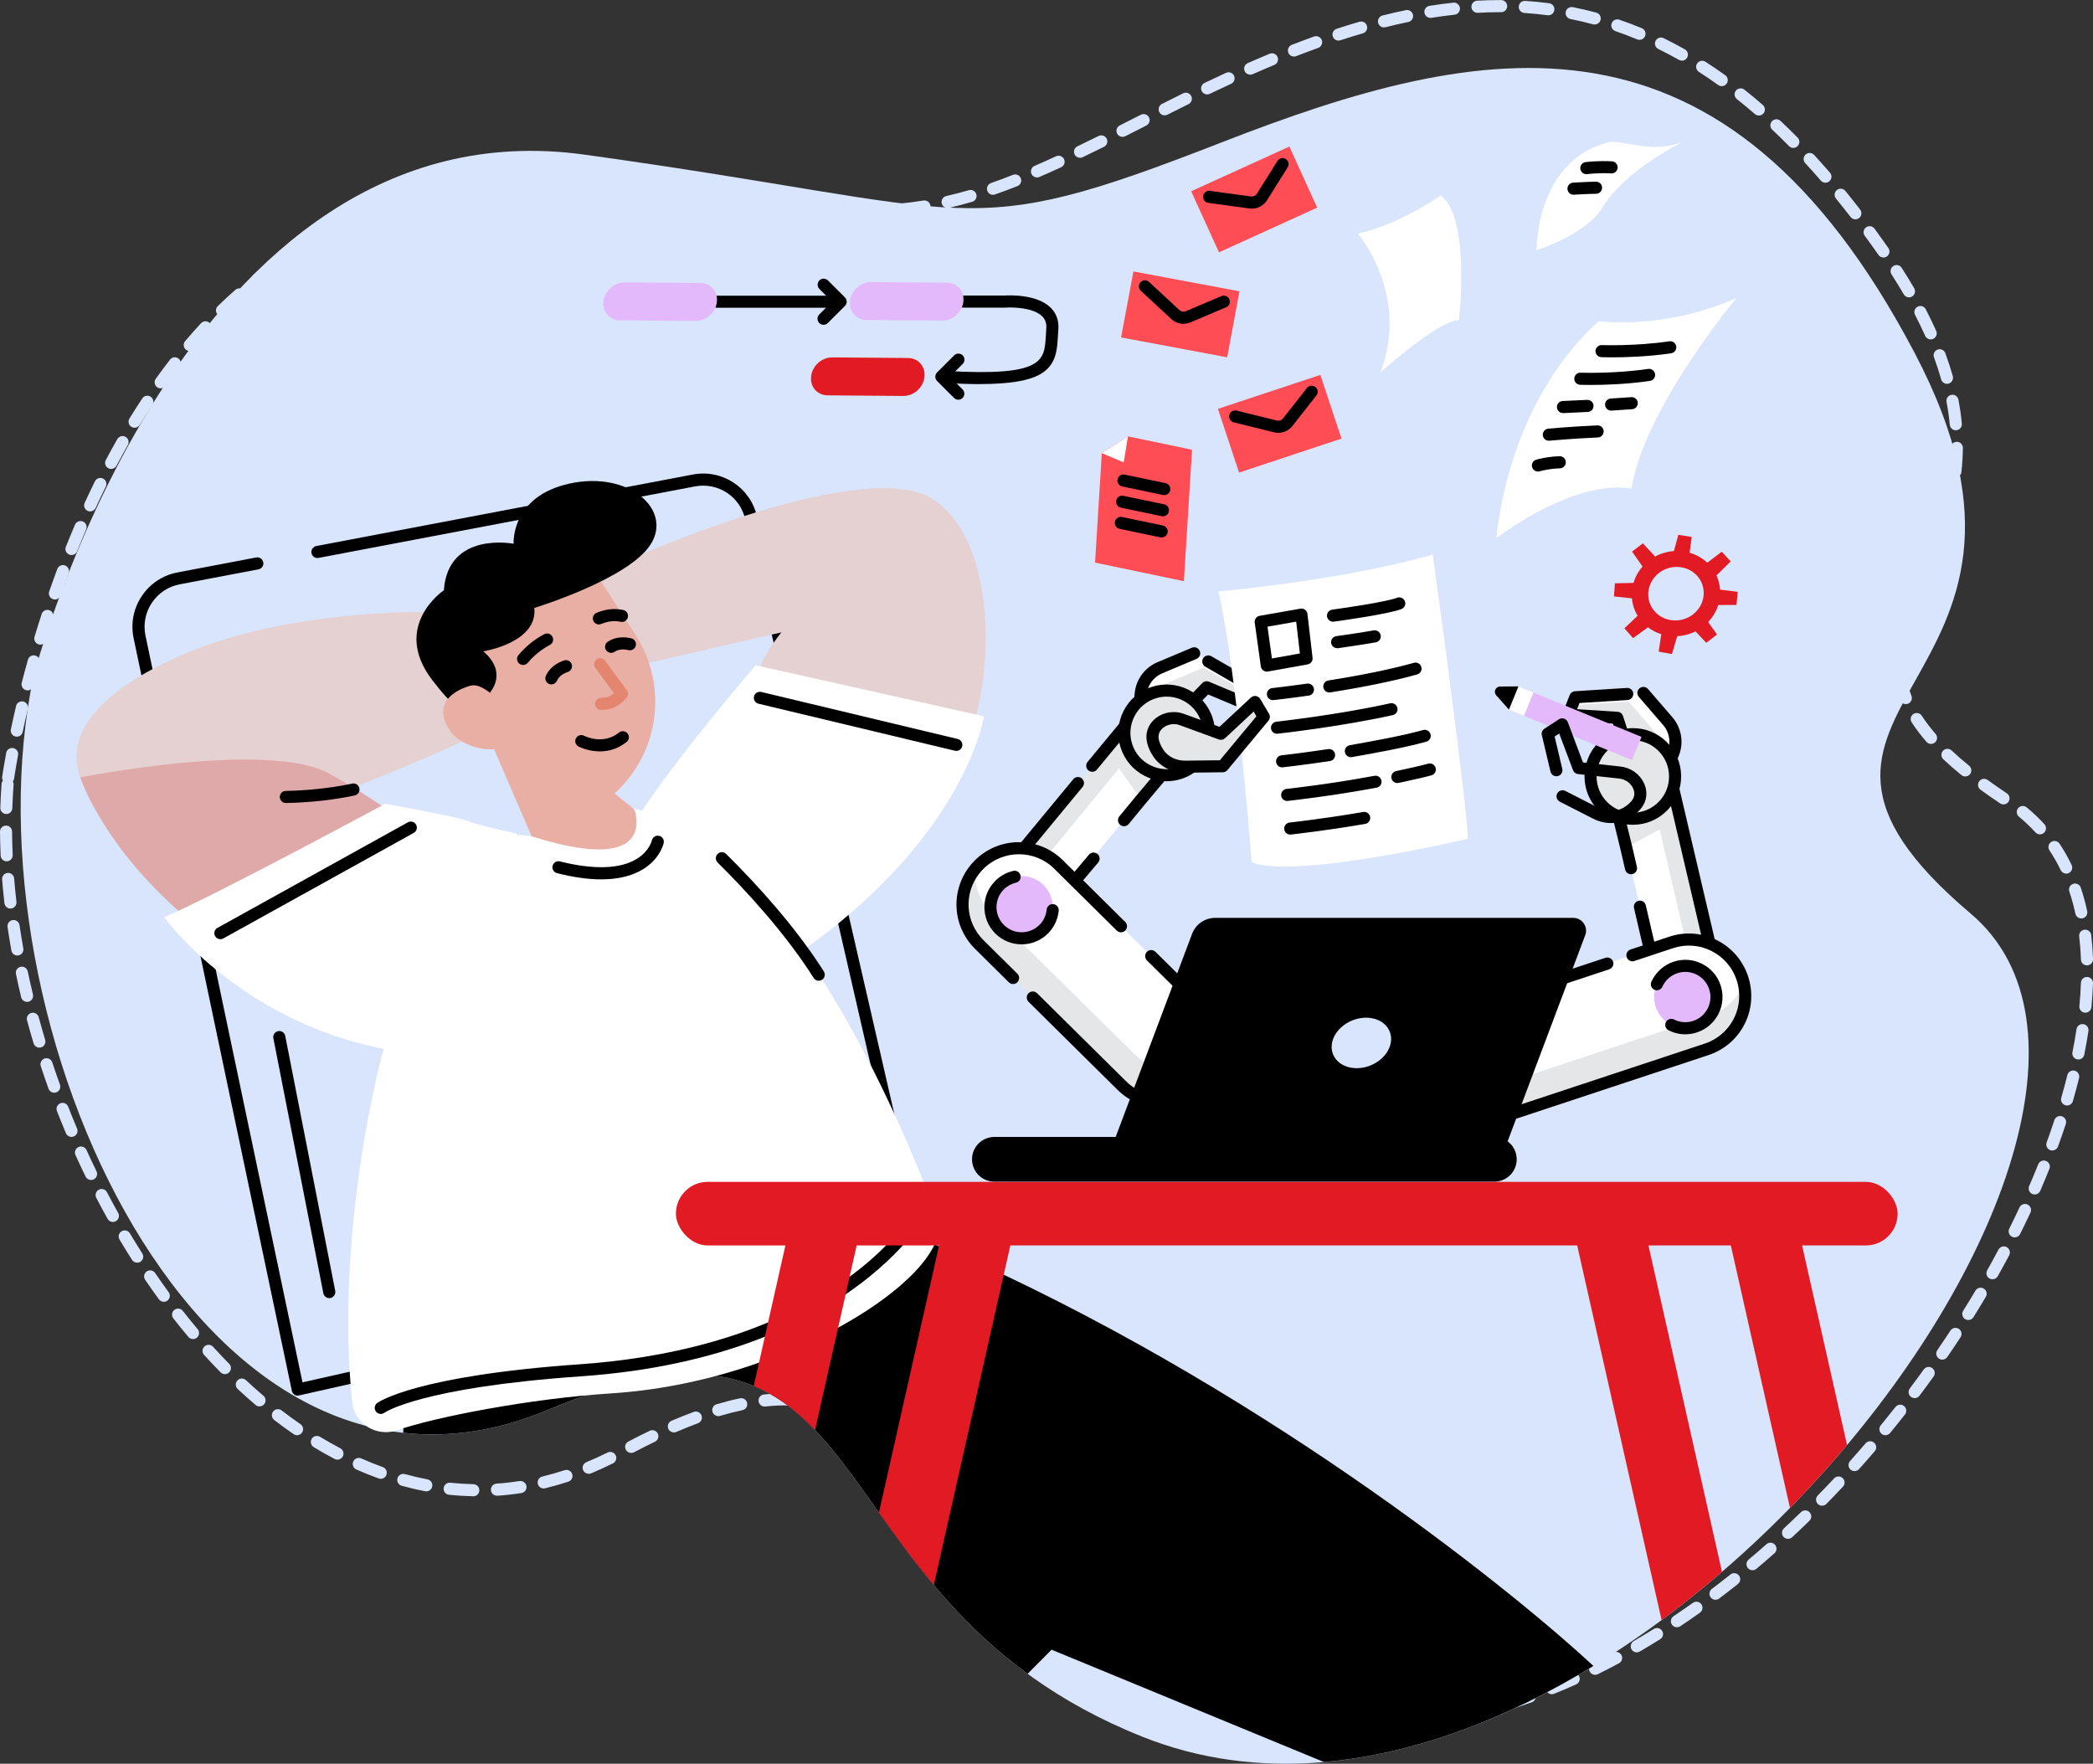 <?xml version="1.0" encoding="UTF-8"?><svg id="Layer_2" xmlns="http://www.w3.org/2000/svg" viewBox="0 0 623.92 525.75"><rect x="0" y="0" width="623.92" height="525.75" fill="#333333" stroke="none"/><defs><style>.cls-1{fill:#e9afa4;}.cls-2{fill:#e4856f;}.cls-3{fill:#fff;}.cls-4{fill:#e5d1d1;}.cls-5{fill:#e5e6e7;}.cls-6{fill:#ff4d55;}.cls-7{fill:#e3b9fc;}.cls-8{fill:#d9e5fc;}.cls-9{fill:#e0a9a9;}.cls-10{fill:#e21a23;}</style></defs><g id="Articles"><path class="cls-8" d="m408.79,516.13c-.39,0-.78,0-1.18,0-1,0-1.79-.83-1.78-1.82,0-.99.82-1.78,1.8-1.78h.02c2.3.02,4.64-.02,6.95-.13.98-.05,1.84.72,1.89,1.72.05.99-.72,1.84-1.72,1.89-1.99.09-4,.14-5.98.14Zm-8.21-.28s-.08,0-.12,0c-2.38-.16-4.78-.4-7.13-.7-.99-.13-1.69-1.03-1.56-2.02.13-.99,1.03-1.69,2.02-1.56,2.28.29,4.61.52,6.92.68.99.07,1.74.93,1.68,1.92-.06.95-.86,1.68-1.8,1.68Zm21.14-.39c-.91,0-1.7-.69-1.79-1.62-.1-.99.62-1.88,1.61-1.98,2.29-.23,4.61-.54,6.91-.89.99-.15,1.91.52,2.06,1.5.15.98-.52,1.91-1.5,2.06-2.36.37-4.75.68-7.1.92-.06,0-.12,0-.19,0Zm-35.13-1.4c-.11,0-.22-.01-.34-.03-2.34-.44-4.69-.96-7-1.54-.97-.24-1.55-1.22-1.31-2.19.24-.97,1.22-1.55,2.19-1.31,2.24.56,4.52,1.07,6.78,1.5.98.19,1.62,1.13,1.44,2.11-.16.86-.92,1.47-1.77,1.47Zm49.08-.77c-.84,0-1.59-.58-1.76-1.44-.2-.97.42-1.93,1.4-2.13,2.25-.47,4.53-1,6.78-1.58.97-.25,1.95.33,2.2,1.29.25.96-.33,1.95-1.29,2.2-2.31.6-4.65,1.14-6.95,1.62-.12.03-.25.04-.37.04Zm-62.77-2.64c-.17,0-.35-.02-.52-.08-2.28-.69-4.57-1.42-6.78-2.19-.94-.32-1.44-1.35-1.12-2.29s1.35-1.44,2.29-1.12c2.17.75,4.4,1.47,6.64,2.14.95.29,1.49,1.29,1.21,2.24-.23.78-.95,1.28-1.73,1.28Zm76.42-.88c-.77,0-1.48-.5-1.72-1.27-.29-.95.24-1.96,1.19-2.25,2.19-.68,4.42-1.42,6.62-2.2.94-.33,1.97.16,2.3,1.09.33.94-.16,1.97-1.09,2.3-2.25.8-4.53,1.56-6.77,2.25-.18.05-.36.08-.53.08Zm-89.74-3.72c-.22,0-.44-.04-.66-.13-2.22-.87-4.43-1.8-6.57-2.76-.91-.4-1.32-1.47-.91-2.38.4-.91,1.47-1.32,2.38-.91,2.1.94,4.26,1.84,6.43,2.69.93.36,1.38,1.41,1.02,2.34-.28.71-.96,1.14-1.68,1.14Zm103.04-1.01c-.71,0-1.39-.43-1.67-1.13-.37-.92.07-1.97,1-2.35,2.13-.86,4.29-1.78,6.43-2.74.91-.41,1.98,0,2.38.91s0,1.97-.91,2.38c-2.18.98-4.38,1.92-6.56,2.79-.22.09-.45.13-.67.13Zm-115.91-4.73c-.27,0-.55-.06-.81-.19-2.11-1.06-4.24-2.18-6.3-3.34-.87-.49-1.18-1.58-.69-2.45.49-.87,1.59-1.18,2.45-.69,2.02,1.13,4.09,2.23,6.16,3.26.89.45,1.25,1.53.8,2.42-.32.63-.95,1-1.61,1Zm128.79-1.05c-.66,0-1.3-.37-1.62-1-.44-.89-.08-1.97.82-2.41,2.07-1.02,4.16-2.1,6.21-3.21.88-.47,1.97-.14,2.44.73.47.88.14,1.97-.73,2.44-2.09,1.13-4.22,2.23-6.33,3.27-.26.13-.53.19-.8.19Zm-141.09-5.84c-.33,0-.65-.09-.95-.27-2-1.25-4.01-2.56-5.97-3.91-.82-.56-1.03-1.69-.46-2.51.56-.82,1.69-1.03,2.51-.46,1.91,1.32,3.88,2.6,5.83,3.82.84.53,1.1,1.64.58,2.48-.34.55-.93.85-1.53.85Zm153.51-.85c-.62,0-1.22-.32-1.56-.9-.5-.86-.21-1.96.65-2.47,1.99-1.16,4-2.38,5.99-3.62.84-.53,1.96-.27,2.48.57.53.84.27,1.96-.57,2.48-2.02,1.27-4.07,2.5-6.09,3.68-.29.17-.6.25-.91.25Zm-165.13-7.13c-.38,0-.76-.12-1.08-.36-1.87-1.41-3.75-2.89-5.6-4.41-.77-.63-.88-1.77-.25-2.54.63-.77,1.77-.88,2.54-.25,1.81,1.49,3.65,2.94,5.48,4.32.79.6.95,1.73.35,2.52-.35.47-.89.72-1.44.72Zm177.1-.36c-.58,0-1.15-.28-1.5-.8-.55-.83-.33-1.95.5-2.5,1.92-1.29,3.86-2.63,5.77-3.98.81-.58,1.94-.39,2.51.42.58.81.39,1.94-.42,2.51-1.93,1.38-3.9,2.74-5.85,4.04-.31.21-.66.3-1,.3Zm11.5-8.19c-.55,0-1.09-.25-1.44-.72-.6-.79-.44-1.92.35-2.52,1.84-1.39,3.71-2.84,5.54-4.3.78-.62,1.91-.49,2.53.29.62.78.49,1.91-.29,2.53-1.86,1.48-3.75,2.95-5.62,4.36-.33.25-.71.36-1.08.36Zm-199.5-.41c-.43,0-.85-.15-1.2-.46-1.72-1.53-3.48-3.15-5.24-4.82-.72-.69-.75-1.83-.06-2.55.69-.72,1.83-.75,2.55-.06,1.73,1.64,3.46,3.23,5.15,4.74.74.66.81,1.8.15,2.54-.36.4-.85.6-1.35.6Zm210.54-8.4c-.51,0-1.02-.22-1.38-.64-.64-.76-.54-1.9.22-2.54,1.77-1.49,3.56-3.03,5.31-4.58.74-.66,1.88-.59,2.54.16.66.75.59,1.88-.16,2.54-1.77,1.57-3.58,3.13-5.38,4.64-.34.28-.75.42-1.16.42Zm-220.77-1.32c-.46,0-.93-.18-1.28-.53-1.59-1.6-3.21-3.26-4.94-5.09-.69-.72-.66-1.86.06-2.55.72-.69,1.86-.66,2.55.06,1.72,1.81,3.32,3.45,4.89,5.04.7.71.7,1.85,0,2.55-.35.35-.81.52-1.27.52Zm231.35-8.03c-.48,0-.97-.19-1.32-.58-.68-.73-.63-1.87.09-2.55,1.71-1.59,3.42-3.22,5.1-4.85.71-.69,1.85-.68,2.55.03.69.71.68,1.85-.03,2.55-1.7,1.65-3.44,3.31-5.17,4.91-.35.32-.79.48-1.23.48Zm-241.1-2.18c-.48,0-.97-.19-1.32-.58-1.24-1.34-2.46-2.66-3.67-3.97l-1.12-1.22c-.67-.73-.63-1.87.1-2.55.73-.68,1.87-.63,2.55.1l1.12,1.22c1.2,1.31,2.42,2.63,3.66,3.96.68.73.63,1.87-.1,2.55-.35.32-.79.48-1.23.48Zm251.25-7.7c-.46,0-.91-.17-1.26-.52-.71-.7-.72-1.84-.02-2.55,1.63-1.66,3.26-3.36,4.87-5.08.68-.73,1.82-.76,2.55-.08.73.68.76,1.82.08,2.55-1.62,1.73-3.28,3.46-4.92,5.13-.35.36-.82.54-1.29.54Zm-260.84-2.66c-.48,0-.96-.19-1.31-.57-1.8-1.91-3.39-3.57-4.86-5.06-.7-.71-.69-1.85.01-2.55.71-.7,1.85-.69,2.55.01,1.49,1.51,3.1,3.18,4.92,5.12.68.72.65,1.87-.08,2.55-.35.33-.79.49-1.23.49Zm-141.24-.16s-.02,0-.03,0c-2.39-.05-4.81-.2-7.2-.45-.99-.1-1.71-.99-1.6-1.98.1-.99.99-1.7,1.98-1.6,2.29.24,4.6.38,6.89.43,1,.02,1.79.84,1.77,1.84-.02.98-.82,1.77-1.8,1.77Zm7.06-.17c-.94,0-1.73-.73-1.8-1.68-.07-.99.68-1.85,1.68-1.92,2.28-.15,4.59-.41,6.86-.76.98-.15,1.9.52,2.06,1.51.15.98-.52,1.9-1.51,2.06-2.37.37-4.78.64-7.17.8-.04,0-.08,0-.12,0Zm-21.06-1.3c-.11,0-.23-.01-.34-.03-2.33-.44-4.68-.99-7-1.63-.96-.26-1.52-1.26-1.26-2.22.26-.96,1.26-1.52,2.22-1.26,2.23.61,4.49,1.14,6.72,1.57.98.19,1.62,1.13,1.43,2.11-.16.86-.92,1.46-1.77,1.46Zm35-.85c-.81,0-1.55-.55-1.75-1.38-.23-.97.36-1.94,1.33-2.18,2.21-.53,4.45-1.17,6.65-1.89.95-.31,1.96.2,2.27,1.15.31.95-.21,1.96-1.15,2.27-2.29.75-4.62,1.41-6.93,1.97-.14.03-.28.05-.42.05Zm-48.58-2.88c-.2,0-.41-.03-.61-.11-2.22-.8-4.46-1.7-6.66-2.67-.91-.4-1.32-1.47-.92-2.38.4-.91,1.47-1.32,2.38-.92,2.13.94,4.29,1.81,6.42,2.58.94.34,1.42,1.37,1.09,2.31-.26.74-.96,1.19-1.7,1.19Zm61.99-1.5c-.71,0-1.38-.42-1.67-1.11-.38-.92.06-1.97.98-2.35,2.1-.87,4.22-1.83,6.31-2.87.89-.44,1.97-.08,2.42.81.44.89.08,1.97-.81,2.42-2.16,1.07-4.36,2.08-6.54,2.98-.22.09-.46.14-.69.14Zm377.35-.79c-.43,0-.86-.15-1.2-.46-.74-.66-.8-1.8-.14-2.55,1.56-1.73,3.11-3.51,4.63-5.28.65-.76,1.79-.84,2.54-.19.76.65.84,1.79.19,2.54-1.53,1.79-3.11,3.58-4.68,5.34-.36.4-.85.6-1.34.6Zm-280.47-2.35c-.44,0-.88-.16-1.22-.48-1.82-1.69-3.53-3.17-5.23-4.54-.78-.63-.9-1.76-.27-2.53s1.76-.9,2.53-.27c1.76,1.42,3.53,2.96,5.42,4.7.73.68.77,1.82.1,2.55-.35.38-.84.58-1.32.58Zm-171.76-1.06c-.28,0-.57-.07-.84-.21-2.08-1.09-4.18-2.28-6.24-3.53-.85-.52-1.12-1.62-.61-2.48.52-.85,1.62-1.12,2.48-.61,2,1.21,4.03,2.36,6.04,3.42.88.46,1.22,1.55.76,2.43-.32.61-.95.97-1.6.97Zm87.55-2.02c-.65,0-1.27-.35-1.6-.96-.46-.88-.13-1.97.76-2.43,2.16-1.14,4.29-2.22,6.36-3.21.9-.43,1.97-.06,2.41.84.43.9.06,1.97-.84,2.41-2.02.98-4.12,2.04-6.24,3.15-.27.14-.56.21-.84.21Zm373.88-5.28c-.4,0-.81-.13-1.14-.41-.77-.63-.88-1.77-.25-2.54,1.47-1.79,2.95-3.63,4.39-5.46.61-.78,1.75-.92,2.53-.3.78.62.92,1.75.3,2.53-1.46,1.86-2.95,3.71-4.44,5.52-.36.43-.87.66-1.39.66Zm-473.49,0c-.35,0-.71-.1-1.02-.32-1.93-1.33-3.87-2.74-5.78-4.21-.79-.61-.94-1.74-.33-2.53.61-.79,1.74-.94,2.53-.33,1.86,1.43,3.75,2.81,5.63,4.1.82.56,1.03,1.69.46,2.51-.35.51-.91.78-1.49.78Zm172.83-.43c-.34,0-.69-.1-.99-.3-1.96-1.3-3.94-2.44-5.9-3.41-.89-.44-1.26-1.52-.82-2.42s1.53-1.26,2.42-.82c2.09,1.03,4.2,2.25,6.28,3.63.83.55,1.06,1.67.51,2.5-.35.52-.92.81-1.51.81Zm-60.5-.4c-.7,0-1.36-.41-1.66-1.09-.39-.91.03-1.97.94-2.37,2.25-.97,4.48-1.86,6.64-2.66.93-.35,1.97.13,2.32,1.07.35.93-.13,1.97-1.07,2.32-2.09.77-4.27,1.65-6.46,2.59-.23.1-.47.15-.71.15Zm13.24-4.86c-.78,0-1.49-.51-1.73-1.29-.28-.95.26-1.96,1.21-2.24,2.38-.71,4.72-1.31,6.98-1.78.97-.21,1.93.42,2.14,1.39s-.42,1.93-1.39,2.14c-2.16.46-4.41,1.03-6.69,1.71-.17.05-.34.08-.51.08Zm34.67-.91c-.18,0-.37-.03-.56-.09-2.13-.69-4.34-1.23-6.55-1.59-.98-.16-1.65-1.09-1.49-2.07.16-.98,1.08-1.65,2.07-1.49,2.4.39,4.78.97,7.09,1.72.95.31,1.46,1.32,1.16,2.27-.25.76-.95,1.25-1.71,1.25Zm-20.87-1.95c-.91,0-1.69-.69-1.79-1.61-.11-.99.61-1.88,1.6-1.98,2.48-.26,4.92-.38,7.27-.34,1,.02,1.79.84,1.77,1.83-.02.98-.82,1.77-1.8,1.77-.01,0-.02,0-.03,0-2.2-.04-4.49.07-6.82.32-.07,0-.13.01-.19.01Zm-150.56-.04c-.41,0-.83-.14-1.17-.43-1.79-1.52-3.58-3.12-5.33-4.75-.73-.68-.77-1.82-.09-2.55.68-.73,1.82-.77,2.55-.09,1.71,1.6,3.46,3.16,5.21,4.64.76.64.85,1.78.21,2.54-.36.42-.86.63-1.37.63Zm493.39-2.47c-.38,0-.76-.12-1.08-.36-.8-.6-.95-1.73-.36-2.52,1.4-1.86,2.8-3.76,4.16-5.66.58-.81,1.71-.99,2.52-.41.81.58.99,1.71.41,2.52-1.38,1.92-2.79,3.84-4.21,5.72-.35.47-.89.72-1.44.72Zm-503.72-7.15c-.47,0-.93-.18-1.28-.54-1.65-1.67-3.3-3.42-4.9-5.18-.67-.74-.61-1.88.12-2.55.74-.67,1.88-.61,2.55.12,1.57,1.73,3.19,3.44,4.8,5.08.7.71.69,1.85-.02,2.55-.35.35-.81.52-1.26.52Zm511.97-4.32c-.35,0-.71-.1-1.02-.32-.82-.56-1.03-1.69-.47-2.51,1.33-1.94,2.65-3.9,3.91-5.83.55-.83,1.66-1.06,2.5-.52.83.55,1.06,1.66.52,2.5-1.28,1.95-2.61,3.94-3.96,5.9-.35.51-.91.78-1.49.78Zm-521.46-6.13c-.51,0-1.02-.22-1.38-.64-1.51-1.79-3.02-3.65-4.49-5.53-.61-.78-.48-1.92.31-2.53s1.92-.48,2.53.31c1.44,1.84,2.93,3.67,4.41,5.43.64.76.54,1.9-.22,2.54-.34.28-.75.42-1.16.42Zm529.2-5.68c-.33,0-.66-.09-.95-.27-.84-.53-1.1-1.64-.57-2.48,1.23-1.97,2.46-3.98,3.65-6,.51-.86,1.61-1.14,2.47-.63.86.51,1.14,1.61.63,2.47-1.21,2.04-2.45,4.08-3.69,6.07-.34.55-.93.85-1.53.85Zm-537.91-5.43c-.56,0-1.1-.26-1.46-.74-1.38-1.89-2.76-3.85-4.1-5.82-.56-.82-.35-1.94.47-2.5.82-.56,1.94-.35,2.5.47,1.32,1.93,2.68,3.86,4.04,5.72.59.8.41,1.93-.39,2.52-.32.23-.69.35-1.06.35Zm545.12-6.72c-.3,0-.6-.07-.88-.23-.87-.49-1.18-1.59-.69-2.45,1.15-2.05,2.28-4.12,3.37-6.16.47-.88,1.56-1.21,2.44-.75.88.47,1.21,1.56.75,2.44-1.1,2.06-2.24,4.16-3.41,6.24-.33.59-.94.92-1.57.92Zm-553.07-4.95c-.6,0-1.18-.3-1.52-.83-1.26-1.97-2.51-4.01-3.73-6.06-.51-.86-.23-1.96.63-2.47.85-.51,1.96-.23,2.47.63,1.2,2.02,2.44,4.02,3.68,5.97.54.84.29,1.95-.55,2.49-.3.19-.64.28-.97.28Zm559.69-7.53c-.27,0-.55-.06-.8-.19-.89-.45-1.25-1.53-.81-2.42,1.05-2.1,2.08-4.23,3.05-6.32.42-.9,1.49-1.29,2.4-.87.9.42,1.29,1.49.87,2.4-.99,2.12-2.03,4.27-3.09,6.4-.32.63-.95,1-1.61,1Zm-566.92-4.6c-.63,0-1.25-.33-1.58-.93-1.14-2.05-2.28-4.16-3.37-6.26-.46-.88-.12-1.97.77-2.43s1.97-.12,2.43.77c1.08,2.07,2.2,4.15,3.33,6.17.48.87.17,1.97-.7,2.45-.28.15-.58.23-.88.23Zm572.9-8.19c-.24,0-.48-.05-.72-.15-.91-.4-1.33-1.46-.94-2.37.94-2.16,1.85-4.34,2.7-6.47.37-.92,1.42-1.37,2.34-1,.92.37,1.37,1.42,1,2.34-.87,2.16-1.79,4.37-2.74,6.57-.3.68-.96,1.08-1.65,1.08Zm-579.41-4.32c-.67,0-1.31-.37-1.62-1.01-1.03-2.11-2.04-4.27-3.02-6.43-.41-.91,0-1.97.9-2.39.91-.41,1.97,0,2.39.9.96,2.13,1.97,4.26,2.98,6.34.44.9.06,1.97-.83,2.41-.25.12-.52.18-.79.18Zm584.66-8.79c-.21,0-.41-.04-.62-.11-.93-.34-1.42-1.38-1.07-2.31.81-2.21,1.58-4.44,2.29-6.62.31-.95,1.33-1.46,2.27-1.15.95.31,1.46,1.33,1.15,2.27-.73,2.22-1.51,4.48-2.33,6.73-.27.73-.96,1.18-1.69,1.18Zm-590.49-4.06c-.7,0-1.37-.41-1.66-1.1-.91-2.17-1.81-4.39-2.67-6.59-.36-.93.1-1.97,1.02-2.33.93-.36,1.97.1,2.33,1.02.85,2.17,1.73,4.36,2.64,6.5.39.92-.04,1.97-.96,2.36-.23.1-.47.14-.7.14Zm594.88-9.36c-.17,0-.33-.02-.5-.07-.96-.28-1.51-1.28-1.23-2.23.65-2.26,1.26-4.53,1.81-6.75.24-.97,1.22-1.56,2.18-1.32.97.24,1.56,1.22,1.32,2.18-.56,2.26-1.18,4.58-1.85,6.89-.23.79-.95,1.3-1.73,1.3Zm-600.02-3.8c-.74,0-1.43-.46-1.7-1.19-.8-2.23-1.58-4.49-2.32-6.74-.31-.95.2-1.96,1.15-2.28.95-.31,1.96.2,2.28,1.15.73,2.21,1.5,4.45,2.29,6.64.34.94-.15,1.97-1.09,2.31-.2.07-.41.11-.61.11Zm603.39-9.91c-.12,0-.24-.01-.36-.04-.98-.2-1.61-1.15-1.41-2.12.47-2.32.88-4.63,1.21-6.87.15-.98,1.08-1.66,2.05-1.51.98.15,1.66,1.07,1.51,2.05-.35,2.29-.77,4.66-1.24,7.04-.17.86-.92,1.45-1.77,1.45Zm-607.82-3.54c-.78,0-1.49-.5-1.73-1.29-.68-2.26-1.33-4.56-1.95-6.84-.26-.96.31-1.95,1.27-2.21.96-.26,1.95.31,2.21,1.27.61,2.25,1.25,4.52,1.92,6.75.29.95-.26,1.96-1.21,2.24-.17.05-.35.08-.52.08Zm609.92-10.42c-.06,0-.12,0-.18,0-.99-.1-1.72-.98-1.62-1.97.23-2.34.38-4.67.46-6.93.03-.99.85-1.78,1.86-1.74,1,.03,1.77.87,1.74,1.86-.08,2.33-.24,4.74-.47,7.15-.09.93-.87,1.63-1.79,1.63Zm-613.6-3.22c-.81,0-1.55-.56-1.75-1.38-.56-2.32-1.08-4.65-1.56-6.94-.2-.97.42-1.93,1.4-2.13.98-.2,1.93.42,2.13,1.4.47,2.26.99,4.56,1.54,6.84.23.97-.36,1.94-1.33,2.17-.14.03-.28.05-.42.05Zm614.06-10.88c-.97,0-1.77-.76-1.8-1.74-.08-2.35-.26-4.66-.52-6.89-.12-.99.59-1.89,1.58-2,.98-.12,1.88.59,2,1.58.27,2.32.46,4.74.55,7.18.04.99-.74,1.83-1.74,1.87-.02,0-.04,0-.07,0Zm-616.96-2.94c-.86,0-1.62-.61-1.77-1.49-.42-2.33-.8-4.69-1.14-7.02-.14-.98.54-1.9,1.52-2.05.98-.15,1.9.54,2.05,1.52.34,2.29.72,4.62,1.13,6.92.17.98-.48,1.92-1.46,2.09-.11.02-.21.03-.32.03Zm615.27-11.05c-.83,0-1.58-.58-1.76-1.42-.49-2.28-1.1-4.51-1.81-6.61-.32-.94.19-1.97,1.14-2.28.94-.32,1.97.19,2.28,1.14.75,2.23,1.39,4.59,1.91,7,.21.97-.41,1.93-1.38,2.14-.13.03-.26.04-.38.04ZM3.11,270.84c-.9,0-1.68-.68-1.79-1.6-.27-2.36-.5-4.74-.69-7.09-.08-.99.66-1.86,1.65-1.94.99-.08,1.86.66,1.94,1.65.19,2.3.41,4.65.68,6.97.11.99-.6,1.88-1.59,2-.07,0-.14.01-.21.01Zm612.82-10.42c-.67,0-1.31-.38-1.63-1.02-.99-2.07-2.13-4.06-3.36-5.91-.55-.83-.33-1.95.5-2.5.83-.55,1.95-.33,2.5.5,1.33,1.99,2.54,4.13,3.61,6.35.43.9.05,1.97-.84,2.41-.25.12-.52.18-.78.18ZM1.99,256.76c-.96,0-1.76-.75-1.8-1.72-.11-2.38-.17-4.78-.19-7.12,0-1,.79-1.81,1.79-1.82h.01c.99,0,1.8.8,1.8,1.79.02,2.3.08,4.65.18,6.99.04.99-.73,1.84-1.72,1.88-.03,0-.05,0-.08,0Zm606.12-8.04c-.49,0-.98-.2-1.34-.59-1.51-1.66-3.16-3.23-4.92-4.67-.77-.63-.89-1.77-.26-2.54.63-.77,1.76-.89,2.54-.26,1.89,1.55,3.68,3.24,5.31,5.04.67.74.61,1.88-.12,2.55-.35.31-.78.47-1.21.47ZM1.89,242.65s-.04,0-.06,0c-1-.03-1.77-.87-1.74-1.86.08-2.39.21-4.78.38-7.12.03-.38.17-.72.39-.99-.18-.33-.27-.72-.21-1.12.01-.11.37-2.65,1.19-7.12.18-.98,1.12-1.63,2.1-1.44.98.18,1.63,1.12,1.44,2.1-.81,4.38-1.16,6.93-1.17,6.96-.05.33-.18.63-.38.88.17.3.25.65.22,1.02-.17,2.29-.3,4.64-.38,6.97-.03.97-.83,1.74-1.8,1.74Zm595.35-2.86c-.34,0-.69-.1-1-.3-2.05-1.37-4.02-2.74-5.85-4.07-.8-.59-.98-1.71-.4-2.52.59-.8,1.71-.98,2.52-.4,1.79,1.31,3.72,2.65,5.73,3.99.83.55,1.05,1.67.5,2.5-.35.52-.92.8-1.5.8Zm-11.39-8.33c-.4,0-.8-.13-1.14-.4-1.94-1.58-3.77-3.17-5.41-4.72-.73-.68-.76-1.82-.08-2.55.68-.72,1.82-.76,2.55-.08,1.59,1.49,3.34,3.02,5.22,4.55.77.63.89,1.76.26,2.54-.36.44-.88.66-1.4.66Zm-10.22-9.7c-.5,0-1-.21-1.36-.62-1.68-1.94-3.17-3.9-4.41-5.82-.54-.84-.3-1.95.54-2.49.84-.54,1.95-.3,2.49.54,1.15,1.78,2.53,3.6,4.11,5.41.65.75.57,1.89-.18,2.54-.34.3-.76.44-1.18.44ZM5,219.6c-.12,0-.25-.01-.37-.04-.97-.21-1.6-1.16-1.39-2.14.48-2.28,1-4.62,1.55-6.96.23-.97,1.2-1.57,2.17-1.34.97.23,1.57,1.2,1.34,2.17-.54,2.31-1.06,4.62-1.53,6.88-.18.85-.93,1.43-1.76,1.43Zm563.13-9.71c-.72,0-1.4-.43-1.68-1.14-.93-2.36-1.57-4.79-1.9-7.22-.13-.99.56-1.89,1.54-2.03.99-.13,1.9.56,2.03,1.54.29,2.18.84,4.27,1.68,6.38.37.93-.09,1.97-1.01,2.34-.22.09-.44.13-.66.13ZM8.23,205.8c-.15,0-.3-.02-.45-.06-.96-.25-1.55-1.23-1.3-2.19.59-2.29,1.2-4.6,1.84-6.88.27-.96,1.26-1.52,2.22-1.25.96.27,1.52,1.26,1.25,2.22-.63,2.25-1.24,4.54-1.82,6.8-.21.81-.94,1.36-1.75,1.36Zm558.01-9.75c-.06,0-.12,0-.18,0-.99-.1-1.72-.98-1.62-1.97.22-2.29.67-4.65,1.36-7.22.26-.96,1.25-1.53,2.21-1.27.96.26,1.53,1.25,1.27,2.21-.64,2.37-1.05,4.54-1.25,6.63-.09.93-.88,1.63-1.79,1.63Zm-554.22-3.89c-.17,0-.35-.02-.52-.08-.95-.29-1.49-1.29-1.21-2.24.68-2.28,1.4-4.56,2.12-6.79.31-.95,1.33-1.47,2.27-1.16.95.31,1.47,1.32,1.16,2.27-.71,2.2-1.42,4.46-2.09,6.72-.23.78-.95,1.28-1.73,1.28Zm557.72-9.74c-.21,0-.42-.04-.63-.12-.93-.35-1.4-1.39-1.05-2.32.87-2.32,1.84-4.64,2.66-6.61.39-.92,1.44-1.35,2.36-.96.92.39,1.35,1.44.96,2.36-.81,1.94-1.76,4.22-2.61,6.48-.27.72-.96,1.17-1.69,1.17Zm-553.37-3.72c-.2,0-.4-.03-.59-.1-.94-.33-1.44-1.35-1.11-2.29.78-2.24,1.59-4.49,2.41-6.69.35-.93,1.39-1.41,2.32-1.06.93.35,1.41,1.39,1.06,2.32-.81,2.18-1.61,4.4-2.38,6.62-.26.74-.96,1.21-1.7,1.21Zm558.75-9.33c-.23,0-.46-.04-.69-.14-.92-.38-1.36-1.44-.97-2.36,1.04-2.5,1.86-4.57,2.58-6.5.35-.93,1.39-1.41,2.32-1.06.93.35,1.41,1.39,1.06,2.32-.73,1.97-1.57,4.08-2.63,6.62-.29.69-.96,1.11-1.67,1.11Zm-553.81-3.92c-.22,0-.45-.04-.67-.13-.92-.37-1.37-1.42-1-2.34.88-2.21,1.8-4.42,2.72-6.57.39-.92,1.45-1.34,2.37-.95.92.39,1.34,1.45.95,2.37-.91,2.12-1.81,4.31-2.69,6.49-.28.71-.96,1.13-1.67,1.13Zm558.68-9.32c-.17,0-.35-.02-.52-.08-.95-.29-1.49-1.29-1.21-2.25.69-2.3,1.26-4.49,1.73-6.68.21-.97,1.17-1.59,2.14-1.39.97.21,1.6,1.16,1.39,2.14-.49,2.29-1.08,4.58-1.8,6.98-.24.78-.95,1.28-1.73,1.28Zm-553.11-3.67c-.25,0-.51-.05-.75-.17-.9-.42-1.3-1.49-.89-2.39,1-2.17,2.02-4.33,3.06-6.43.44-.89,1.52-1.26,2.41-.82.89.44,1.26,1.52.82,2.41-1.02,2.07-2.03,4.2-3.01,6.34-.3.66-.96,1.05-1.64,1.05Zm556.01-10.12c-.07,0-.14,0-.2-.01-.99-.11-1.7-1-1.59-1.99.26-2.27.4-4.58.42-6.85,0-.99.81-1.79,1.8-1.79h.02c1,0,1.79.82,1.79,1.82-.02,2.4-.17,4.83-.44,7.22-.1.92-.88,1.6-1.79,1.6Zm-549.76-2.55c-.28,0-.57-.07-.84-.21-.88-.47-1.22-1.56-.75-2.44,1.12-2.11,2.27-4.21,3.43-6.24.49-.87,1.59-1.17,2.46-.68.86.49,1.17,1.59.67,2.46-1.14,2-2.27,4.07-3.37,6.15-.32.61-.95.96-1.59.96Zm549.89-11.53c-.92,0-1.71-.7-1.79-1.64-.21-2.24-.54-4.53-.97-6.81-.19-.98.45-1.92,1.43-2.11.98-.19,1.92.45,2.11,1.43.46,2.39.8,4.8,1.02,7.16.09.99-.64,1.87-1.63,1.96-.06,0-.11,0-.17,0Zm-542.9-.75c-.32,0-.65-.09-.94-.27-.85-.52-1.11-1.63-.59-2.48,1.24-2.03,2.53-4.04,3.82-5.99.55-.83,1.67-1.06,2.5-.51.83.55,1.06,1.67.51,2.5-1.27,1.91-2.53,3.89-3.75,5.89-.34.55-.93.86-1.54.86Zm7.78-11.74c-.36,0-.73-.11-1.05-.34-.81-.58-1-1.71-.42-2.52,1.39-1.94,2.83-3.86,4.26-5.71.61-.79,1.75-.93,2.53-.31.79.61.93,1.74.31,2.53-1.41,1.8-2.81,3.69-4.18,5.59-.35.49-.91.75-1.47.75Zm532.49-1.36c-.79,0-1.51-.52-1.73-1.31-.61-2.16-1.33-4.37-2.14-6.58-.34-.93.13-1.97,1.07-2.31.93-.34,1.97.13,2.31,1.07.84,2.29,1.59,4.59,2.23,6.84.27.96-.29,1.95-1.24,2.23-.16.05-.33.07-.49.07ZM56.57,104.65c-.41,0-.83-.14-1.17-.43-.76-.64-.85-1.78-.21-2.54,1.55-1.82,3.14-3.61,4.74-5.33.68-.73,1.82-.77,2.55-.09.73.68.77,1.82.09,2.55-1.56,1.68-3.12,3.43-4.63,5.21-.36.42-.86.64-1.37.64Zm518.97-3.47c-.69,0-1.35-.4-1.65-1.07-.92-2.06-1.94-4.17-3.02-6.26-.46-.88-.11-1.97.77-2.43.88-.46,1.97-.11,2.43.77,1.12,2.16,2.16,4.33,3.11,6.45.41.91,0,1.98-.91,2.38-.24.11-.49.16-.73.16Zm-509.36-6.84c-.47,0-.94-.18-1.29-.54-.69-.71-.68-1.85.03-2.55,1.71-1.67,3.47-3.3,5.24-4.85.75-.66,1.89-.58,2.54.16.66.75.58,1.89-.16,2.54-1.72,1.51-3.43,3.1-5.1,4.72-.35.34-.8.51-1.26.51Zm502.89-5.7c-.62,0-1.22-.32-1.56-.9-1.14-1.95-2.36-3.95-3.65-5.95-.54-.84-.3-1.95.54-2.49.84-.54,1.95-.3,2.49.54,1.31,2.04,2.57,4.09,3.73,6.08.5.86.21,1.96-.65,2.47-.29.17-.6.25-.91.25Zm-492.32-3.58c-.53,0-1.06-.24-1.42-.69-.62-.78-.48-1.92.3-2.53,1.88-1.48,3.82-2.91,5.75-4.26.82-.57,1.94-.37,2.51.45.57.82.37,1.94-.45,2.51-1.88,1.31-3.75,2.7-5.58,4.13-.33.26-.72.39-1.11.39Zm11.57-8.05c-.61,0-1.2-.31-1.54-.86-.52-.85-.25-1.96.6-2.48,2.04-1.24,4.13-2.43,6.22-3.54.88-.46,1.97-.13,2.44.75.46.88.13,1.97-.75,2.44-2.03,1.07-4.05,2.22-6.03,3.43-.29.18-.62.26-.94.26Zm473.13-.25c-.57,0-1.13-.27-1.48-.77l-.36-.51c-1.23-1.75-2.48-3.5-3.73-5.19-.59-.8-.42-1.93.39-2.52.8-.59,1.93-.42,2.52.39,1.26,1.72,2.53,3.48,3.77,5.25l.36.52c.57.82.37,1.94-.44,2.51-.31.22-.68.33-1.03.33Zm-460.68-6.32c-.69,0-1.35-.4-1.65-1.07-.41-.91,0-1.98.91-2.38,2.17-.97,4.4-1.89,6.62-2.71.93-.35,1.97.13,2.32,1.06.35.93-.13,1.97-1.06,2.32-2.15.8-4.31,1.68-6.41,2.63-.24.11-.49.16-.74.16Zm13.19-4.91c-.78,0-1.49-.5-1.73-1.29-.29-.95.26-1.96,1.21-2.24,2.27-.68,4.6-1.29,6.92-1.83.97-.22,1.94.38,2.16,1.35s-.38,1.94-1.35,2.16c-2.25.52-4.5,1.11-6.69,1.77-.17.05-.35.08-.52.08Zm439.13-.15c-.54,0-1.07-.24-1.43-.7-1.45-1.87-2.91-3.72-4.36-5.49-.63-.77-.51-1.91.26-2.54.77-.63,1.91-.51,2.54.26,1.47,1.8,2.95,3.67,4.41,5.56.61.79.46,1.92-.32,2.53-.33.25-.72.38-1.1.38Zm-298.59-.39c-.99,0-1.79-.79-1.8-1.78-.01-1,.79-1.81,1.78-1.82,2.47-.03,4.75-.1,6.98-.21,1-.06,1.84.72,1.89,1.71.05.99-.72,1.84-1.71,1.89-2.27.11-4.6.18-7.12.21,0,0-.01,0-.02,0Zm-7.05-.01s-.02,0-.03,0c-2.21-.03-4.53-.09-7.08-.17-1-.03-1.78-.86-1.74-1.86.03-1,.85-1.78,1.86-1.74,2.53.08,4.83.14,7.02.17,1,.01,1.79.83,1.78,1.83-.01.99-.82,1.78-1.8,1.78Zm-14.1-.44s-.05,0-.08,0c-2.27-.1-4.62-.21-7.06-.33-.99-.05-1.76-.89-1.71-1.89.05-.99.91-1.76,1.89-1.71,2.44.12,4.78.23,7.04.33,1,.04,1.77.88,1.72,1.88-.04.97-.84,1.72-1.8,1.72Zm35.23-.28c-.91,0-1.7-.69-1.79-1.62-.1-.99.62-1.87,1.61-1.97,2.37-.24,4.62-.53,6.88-.9.98-.16,1.91.51,2.07,1.49.16.98-.51,1.91-1.49,2.07-2.33.38-4.65.68-7.1.93-.06,0-.12,0-.18,0Zm-49.33-.4s-.06,0-.1,0l-7.05-.37c-.99-.05-1.76-.9-1.71-1.89s.89-1.75,1.89-1.71l7.05.37c.99.05,1.76.9,1.71,1.89-.05.96-.85,1.71-1.8,1.71Zm-14.09-.74s-.06,0-.09,0c-2.28-.12-4.63-.24-7.04-.36-.99-.05-1.76-.9-1.71-1.89.05-.99.91-1.76,1.89-1.71,2.42.12,4.77.24,7.05.36.99.05,1.76.9,1.71,1.89-.05.96-.85,1.71-1.8,1.71Zm-14.1-.7s-.06,0-.09,0c-2.29-.11-4.63-.21-7.04-.32-.99-.04-1.77-.89-1.72-1.88.04-.99.89-1.76,1.88-1.72,2.41.11,4.77.21,7.05.32.99.05,1.76.89,1.72,1.89-.05.97-.84,1.72-1.8,1.72Zm-63.39-.04c-.87,0-1.63-.63-1.78-1.51-.16-.98.51-1.91,1.49-2.07,2.33-.38,4.72-.7,7.09-.94.98-.1,1.87.62,1.97,1.61.1.99-.62,1.87-1.61,1.97-2.3.23-4.61.54-6.87.91-.1.02-.2.02-.29.02Zm154.81-.38c-.82,0-1.56-.57-1.76-1.4-.22-.97.39-1.94,1.36-2.16,2.2-.5,4.46-1.09,6.72-1.75.96-.28,1.96.27,2.24,1.22.28.96-.27,1.96-1.22,2.24-2.32.68-4.65,1.29-6.93,1.81-.13.03-.27.05-.4.05Zm-105.53-.2s-.05,0-.07,0c-2.29-.09-4.64-.18-7.05-.27-1-.04-1.77-.87-1.73-1.87.04-1,.87-1.78,1.87-1.73,2.41.09,4.76.18,7.06.27,1,.04,1.77.88,1.73,1.87-.04.97-.84,1.73-1.8,1.73Zm-14.1-.52s-.04,0-.06,0c-2.3-.08-4.65-.15-7.05-.22-1-.03-1.78-.86-1.75-1.86.03-1,.86-1.78,1.86-1.75,2.4.07,4.76.15,7.06.22,1,.03,1.77.87,1.74,1.86-.03.97-.83,1.74-1.8,1.74Zm-21.17-.32c-.96,0-1.76-.76-1.8-1.73-.04-.99.73-1.83,1.73-1.88,2.36-.1,4.75-.13,7.16-.09,1,.01,1.79.83,1.77,1.83-.02.99-.82,1.78-1.8,1.78,0,0-.02,0-.03,0-2.33-.04-4.66,0-6.95.09-.03,0-.05,0-.08,0Zm154.33-2.89c-.75,0-1.44-.47-1.7-1.21-.33-.94.17-1.97,1.11-2.3,2.09-.73,4.29-1.55,6.54-2.44.93-.37,1.97.09,2.34,1.01.37.93-.09,1.97-1.01,2.34-2.29.91-4.54,1.75-6.67,2.49-.2.07-.4.1-.59.1Zm248.14-3.61c-.51,0-1.01-.21-1.36-.62-1.54-1.79-3.11-3.54-4.66-5.22-.67-.73-.63-1.87.1-2.55.73-.67,1.87-.63,2.55.1,1.57,1.71,3.17,3.49,4.74,5.31.65.75.57,1.89-.18,2.54-.34.29-.76.44-1.18.44Zm-235.02-1.56c-.7,0-1.36-.41-1.66-1.09-.39-.91.03-1.97.94-2.37,2.02-.87,4.18-1.83,6.4-2.86.91-.42,1.97-.02,2.39.89s.02,1.97-.89,2.39c-2.25,1.03-4.43,2.01-6.48,2.89-.23.1-.48.15-.71.15Zm12.83-5.87c-.67,0-1.32-.38-1.63-1.02-.43-.9-.05-1.97.85-2.4,1.98-.95,4.11-1.98,6.32-3.08.89-.44,1.97-.07,2.41.82.44.89.07,1.97-.82,2.41-2.23,1.1-4.37,2.14-6.36,3.1-.25.12-.52.18-.78.18Zm212.63-2.94c-.47,0-.93-.18-1.28-.54-1.65-1.68-3.34-3.32-5-4.88-.73-.68-.76-1.82-.08-2.55.68-.72,1.82-.76,2.55-.08,1.69,1.59,3.41,3.27,5.09,4.98.7.71.69,1.85-.02,2.55-.35.35-.81.52-1.27.52Zm-199.98-3.29c-.66,0-1.29-.36-1.61-.99-.45-.89-.09-1.97.8-2.42,2.03-1.02,4.12-2.09,6.28-3.19.89-.45,1.97-.1,2.43.78.45.89.1,1.97-.78,2.43-2.17,1.11-4.26,2.17-6.3,3.2-.26.13-.54.19-.81.19Zm189.7-6.37c-.42,0-.84-.14-1.18-.44-1.77-1.54-3.58-3.03-5.37-4.45-.78-.62-.91-1.75-.29-2.53.62-.78,1.75-.91,2.53-.29,1.83,1.45,3.68,2.98,5.49,4.56.75.65.83,1.79.18,2.54-.36.41-.86.62-1.36.62Zm-177.12-.04c-.66,0-1.29-.36-1.61-.99-.45-.89-.09-1.97.79-2.42,2.11-1.07,4.22-2.13,6.33-3.17.89-.44,1.97-.07,2.41.82s.07,1.97-.82,2.41c-2.1,1.03-4.19,2.08-6.3,3.15-.26.13-.54.19-.81.19Zm12.66-6.24c-.67,0-1.32-.38-1.63-1.03-.43-.9-.05-1.97.85-2.4,2.18-1.04,4.34-2.05,6.41-3.01.9-.42,1.97-.02,2.39.88s.02,1.97-.88,2.39c-2.06.95-4.2,1.95-6.37,2.99-.25.12-.52.18-.78.18Zm153.4-2.47c-.36,0-.73-.11-1.05-.34-1.9-1.36-3.84-2.68-5.76-3.91-.84-.54-1.08-1.65-.54-2.49.54-.84,1.65-1.08,2.49-.54,1.97,1.27,3.96,2.62,5.91,4.02.81.58.99,1.71.41,2.52-.35.49-.9.75-1.47.75Zm-140.57-3.42c-.69,0-1.35-.4-1.65-1.08-.4-.91.01-1.97.93-2.37,2.2-.97,4.39-1.9,6.52-2.79.92-.38,1.97.05,2.36.97.38.92-.05,1.97-.97,2.36-2.11.88-4.28,1.8-6.46,2.76-.24.1-.48.15-.72.15Zm128.69-4.19c-.3,0-.61-.08-.89-.23-2.03-1.15-4.1-2.24-6.14-3.24-.89-.44-1.26-1.52-.82-2.41.44-.89,1.52-1.26,2.41-.82,2.11,1.04,4.24,2.16,6.33,3.34.87.49,1.17,1.59.68,2.46-.33.59-.94.92-1.57.92Zm-115.65-1.22c-.72,0-1.4-.44-1.68-1.15-.36-.93.1-1.97,1.03-2.33,2.24-.87,4.48-1.71,6.65-2.49.93-.34,1.97.15,2.31,1.09.34.94-.15,1.97-1.09,2.31-2.14.77-4.35,1.6-6.57,2.46-.21.08-.44.12-.65.12Zm13.29-4.76c-.76,0-1.47-.48-1.71-1.24-.31-.95.21-1.96,1.15-2.27,2.29-.75,4.58-1.45,6.8-2.1.96-.28,1.96.27,2.23,1.23.28.96-.27,1.96-1.23,2.23-2.19.63-4.44,1.33-6.69,2.06-.19.06-.37.09-.56.09Zm89.71-.22c-.23,0-.47-.04-.69-.14-2.14-.89-4.32-1.71-6.49-2.46-.94-.32-1.45-1.35-1.12-2.29.32-.94,1.35-1.44,2.29-1.12,2.24.77,4.5,1.62,6.71,2.54.92.38,1.35,1.44.97,2.36-.29.69-.96,1.11-1.67,1.11Zm-76.15-3.7c-.81,0-1.54-.55-1.75-1.37-.24-.97.35-1.94,1.31-2.19,2.33-.58,4.67-1.12,6.95-1.59.97-.2,1.93.43,2.13,1.4.2.97-.42,1.93-1.4,2.13-2.24.46-4.53.99-6.81,1.56-.15.04-.29.05-.44.05Zm62.81-.86c-.16,0-.31-.02-.47-.06-2.22-.6-4.49-1.13-6.75-1.58-.98-.19-1.61-1.14-1.42-2.12.19-.98,1.14-1.61,2.12-1.42,2.34.47,4.69,1.01,6.99,1.63.96.26,1.53,1.25,1.27,2.21-.22.8-.94,1.33-1.74,1.33Zm-48.98-1.99c-.87,0-1.64-.63-1.78-1.52-.16-.98.51-1.91,1.5-2.06,2.38-.38,4.76-.7,7.09-.95.99-.11,1.88.61,1.99,1.6.11.99-.61,1.88-1.6,1.99-2.27.25-4.59.56-6.91.93-.1.02-.19.02-.29.02Zm35.16-.76c-.08,0-.16,0-.24-.02-2.27-.3-4.59-.52-6.9-.68-.99-.07-1.75-.92-1.68-1.92s.92-1.74,1.92-1.68c2.39.16,4.79.39,7.14.7.99.13,1.68,1.03,1.55,2.02-.12.91-.89,1.57-1.78,1.57Zm-21.13-.75c-.95,0-1.75-.74-1.8-1.71-.05-.99.71-1.84,1.7-1.9,2.23-.12,4.48-.18,6.67-.18h.49c1,0,1.8.81,1.8,1.81,0,.99-.81,1.8-1.8,1.8h-.48c-2.13,0-4.3.06-6.47.18-.03,0-.07,0-.1,0Z"/><path class="cls-8" d="m10,201.54S54.6,29.52,174.27,46.1c119.66,16.58,111.45,26.94,189.8-3.62,78.35-30.56,149.91-45.19,206.66,62.68,53.36,101.45-58.44,103.55,16.73,167.18,75.17,63.63-110.82,299.68-246.91,245.37-102.17-40.77-73.91-140.61-177.33-97.37C59.8,463.57-11.51,303.94,10,201.54Z"/><path d="m88.76,416.04c-.34,0-.68-.1-.97-.29-.41-.26-.69-.67-.79-1.15l-47.19-224.46c-.88-4.37,0-8.8,2.48-12.49,2.48-3.69,6.25-6.18,10.62-7.01l23.46-4.46c.98-.19,1.92.46,2.11,1.43.19.98-.46,1.92-1.43,2.11l-23.46,4.46c-3.41.65-6.36,2.59-8.3,5.48-1.94,2.88-2.63,6.35-1.94,9.75l46.82,222.66,181.71-40.94-49.7-216.23c-1.52-6.87-8.11-11.2-15.01-9.9l-112.21,21.31c-.98.19-1.92-.46-2.11-1.43-.19-.98.46-1.92,1.43-2.11l112.21-21.31c8.82-1.68,17.25,3.88,19.2,12.64l50.1,217.98c.11.47.02.96-.23,1.36s-.66.69-1.13.8l-185.26,41.73c-.13.03-.26.04-.4.04Z"/><path d="m127.18,403.21c-5.13,6.73-6.92,15.27-6.96,23.9,13.52,1.51,27.92-.47,42.99-6.78,89.78-37.54,80.33,32.75,143.12,78.62,4.21-4.18,7.13-7.19,7.13-7.19l81.18,33.48c27.12-2.35,54.6-12.93,80.35-28.63-21.13-19.68-93.34-79.17-184.94-120.89-80.98-36.88-146.58,6.11-162.87,27.48Z"/><path class="cls-4" d="m153.57,213.5c-10.13,5.54-94.62,44.77-112.83,35.06-19.74-10.53-32.07-32.82,11.91-52.62,39.17-17.63,92.74-13.05,92.74-13.05l8.18,30.62Z"/><path class="cls-4" d="m164.2,177.82c9.17-5.61,92.93-44.47,114.8-28.45,22.83,16.72,15.27,72.26,4.08,78.69-11.81,6.79-56.43-21.37-57.08-25.28-.82-4.89,6.93-14.27,6.93-14.27l-55.26,12.69s-20.05-19.37-13.48-23.38Z"/><path class="cls-3" d="m184.58,254.44s.13-8.39,40.66-56.13l68.08,15.22s-5.8,38.74-61.3,74.71c-17.54,11.37-47.44-33.8-47.44-33.8Z"/><path d="m285.08,223.84c-.14,0-.28-.02-.42-.05l-58.56-14.02c-.97-.23-1.57-1.2-1.33-2.17.23-.97,1.21-1.56,2.17-1.33l58.56,14.02c.97.23,1.57,1.2,1.33,2.17-.2.83-.94,1.38-1.75,1.38Z"/><path class="cls-1" d="m182.02,170.05h0c6.96,0,12.62,5.65,12.62,12.62v49.74c0,3.69-2.99,6.68-6.68,6.68h-36.02c-3.69,0-6.68-2.99-6.68-6.68v-25.58c0-20.3,16.48-36.77,36.77-36.77Z" transform="translate(423.65 284.33) rotate(147.17)"/><path d="m178.52,186.14c-.72,0-1.39-.43-1.67-1.13-.37-.92.08-1.97,1-2.34,2.83-1.13,5.2-1.39,7.91-.84.98.2,1.61,1.15,1.41,2.12-.2.98-1.15,1.61-2.12,1.41-1.69-.34-3.33-.36-5.86.65-.22.09-.45.13-.67.13Z"/><path d="m155.93,198.23c-.41,0-.82-.14-1.16-.43-.76-.64-.85-1.78-.21-2.54,2.22-2.62,4.73-4.66,7.68-6.21.88-.47,1.97-.13,2.44.75.47.88.13,1.97-.75,2.44-2.53,1.34-4.69,3.09-6.61,5.35-.36.42-.87.64-1.38.64Z"/><path d="m164.36,204.02c-.25,0-.5-.05-.74-.16-.91-.41-1.31-1.48-.9-2.39,1.23-2.71,3.63-3.99,5.42-4.59.95-.32,1.97.2,2.28,1.14.32.94-.2,1.97-1.14,2.28-1.11.37-2.58,1.13-3.28,2.66-.3.66-.96,1.06-1.64,1.06Z"/><path d="m182.17,194.61c-.59,0-1.16-.28-1.51-.81-.55-.83-.32-1.95.51-2.5,2.48-1.64,5.19-1.46,7.03-1.01.97.23,1.56,1.21,1.33,2.18-.23.97-1.21,1.56-2.18,1.33-1.14-.28-2.79-.41-4.19.52-.31.2-.65.3-.99.3Z"/><path class="cls-2" d="m179.19,211.63c-.94,0-1.74-.73-1.8-1.69-.06-.99.69-1.85,1.69-1.91,1.57-.1,2.56-.16,3.95-1.37l-5.57-7.59c-.59-.8-.42-1.93.39-2.52.8-.59,1.93-.42,2.52.39l6.48,8.84c.5.69.46,1.64-.11,2.27-2.76,3.07-4.82,3.42-7.43,3.59-.04,0-.08,0-.12,0Z"/><path class="cls-1" d="m143.96,215.62l17.06,39.58c2.08,4.82,7.18,7.51,11.29,5.95l15.83-6.01c4.73-1.8,4.62-10.98-.03-14.68l-9.06-7.2s-22.24-28.34-35.09-17.63Z"/><path d="m146.14,206.31s5.36-5.85-2.09-12.15c0,0,16.34-2.54,15.23-12.94,0,0,28.02-8.53,34.66-18.91s-6.46-22.02-24.13-18.17c-17.67,3.85-16.7,17.95-16.7,17.95,0,0-19.53-3.84-20.8,13.86,0,0-15.74,10.6-3.51,26.7,12.23,16.1,15.9,11.09,17.34,3.64Z"/><path class="cls-1" d="m140.42,204.36s-9.75,2.23-8.13,9.4c1.93,8.55,12.99,11.32,19.78,8.65s-5.77-19.42-11.64-18.05Z"/><path d="m178.82,223.99c-3.53,0-6.2-1.38-6.38-1.47-.88-.47-1.22-1.56-.75-2.44.46-.88,1.55-1.21,2.43-.75.24.12,5.65,2.85,10.42-.97.78-.62,1.91-.5,2.53.28s.5,1.91-.28,2.53c-2.71,2.17-5.55,2.82-7.97,2.82Z"/><path class="cls-3" d="m189.01,241.03s8.07,20.16-29.33,8.63c-34.78-10.73-62.03,101.16-54.65,168.42.71,6.49,7.32,10.4,13.48,8.24,10.94-3.84,39.4-9.42,63.8-10.97,52.09-3.31,100.16-34.43,97.54-51.14,0,0-38.19-110.53-90.84-123.18Z"/><path d="m113.51,421.49c-.56,0-1.1-.26-1.46-.74-.59-.8-.41-1.93.39-2.52.45-.33,11.65-8.15,60.58-11.56,22.91-1.59,55.55-7.51,81.01-26.64,15.2-11.42,20.68-22.31,20.74-22.42.44-.89,1.52-1.26,2.41-.82.89.44,1.26,1.52.82,2.41-.23.47-5.81,11.62-21.6,23.55-14.45,10.92-40.6,24.56-83.13,27.52-47.91,3.33-58.6,10.8-58.7,10.87-.32.24-.69.35-1.06.35Z"/><path d="m179.28,262.14c-3.91,0-8.33-.62-13.24-1.86-.97-.24-1.55-1.22-1.31-2.19.24-.96,1.22-1.55,2.19-1.31,10.06,2.54,17.98,2.28,22.9-.75,3.74-2.3,4.47-5.38,4.5-5.51.22-.96,1.17-1.58,2.14-1.37.97.21,1.59,1.15,1.39,2.12-.04.19-1,4.61-6.01,7.75-3.3,2.07-7.51,3.11-12.57,3.11Z"/><path class="cls-9" d="m122.47,246.71s-7.6-6.75-24.15-16.02c-18.18-10.18-74.38,1.05-74.38,1.05,0,0,7.35,23.2,36.74,46,11.86,9.2,72.25-16.23,61.8-31.04Z"/><path class="cls-3" d="m153.99,248.48s-11.37-2.44-14.76-3.79c-3.39-1.36-24.39-5.1-24.39-5.1,0,0-49.77,26.89-65.89,33.85,0,0,24.05,33.48,71.1,40.18,0,0,46.15-29.86,33.93-65.15Z"/><path d="m65.7,279.98c-.63,0-1.25-.34-1.58-.93-.48-.87-.17-1.97.7-2.45l56.77-31.47c.87-.48,1.97-.17,2.45.7.48.87.17,1.97-.7,2.45l-56.77,31.47c-.28.15-.58.23-.87.23Z"/><path d="m244.07,292.36c-.6,0-1.18-.3-1.52-.84-8.56-13.51-20.29-26.16-28.62-34.4-.71-.7-.72-1.84-.02-2.55.7-.71,1.84-.72,2.55-.01,8.47,8.37,20.4,21.24,29.13,35.03.53.84.28,1.95-.56,2.49-.3.19-.63.28-.96.28Z"/><path d="m85.21,239.37c-.98,0-1.78-.79-1.8-1.77-.02-1,.77-1.82,1.77-1.83,11.29-.2,19.69-2.16,19.77-2.18.96-.23,1.94.37,2.17,1.34.23.97-.37,1.94-1.34,2.17-.35.08-8.83,2.06-20.54,2.27-.01,0-.02,0-.03,0Z"/><rect class="cls-10" x="201.49" y="352.31" width="364.19" height="18.95" rx="9.47" ry="9.47"/><path d="m98.16,386.97c-.84,0-1.6-.6-1.77-1.46l-14.9-76.01c-.19-.98.45-1.92,1.42-2.12.98-.19,1.92.45,2.12,1.42l14.9,76.01c.19.98-.45,1.92-1.42,2.12-.12.02-.23.03-.35.03Z"/><path class="cls-10" d="m468.26,362.84l27.06,120.1c6.15-4.54,12.16-9.35,18-14.38l-23.82-105.72h-21.24Z"/><path class="cls-10" d="m535.3,362.84h-21.24l19.53,86.67c5.95-6.08,11.63-12.35,17.01-18.75l-15.3-67.91Z"/><path class="cls-10" d="m281.84,362.84l-19.83,88.03c4.93,6.95,10.21,14.29,16.37,21.62l24.7-109.65h-21.24Z"/><path class="cls-10" d="m236.03,362.84l-11.34,50.32c6.99,2.89,12.85,7.45,18.28,13.13l14.3-63.45h-21.24Z"/><path class="cls-3" d="m497.21,215.01l-7.28-8.43-20.32,1.28-.95,2.41,16.85-1.06,7.28,8.43c2.12,2.46,2.83,5.86,1.82,8.95-.43,1.31-1.04,2.65-1.91,3.79,1.27-.13,2.51-.66,3.54-1.64,1.36-1.3,2.23-3.07,2.79-4.79,1.01-3.09.31-6.48-1.82-8.95Z"/><path class="cls-5" d="m492.8,217.64l-7.28-8.43-16.85,1.06-1.1,2.79,14.55.93,3.9,12.02c.97,2.99,3.88,4.65,6.68,4.36.87-1.14,1.48-2.48,1.91-3.79,1.01-3.09.31-6.48-1.82-8.95Z"/><path d="m492.07,232.21c-.66,0-1.32-.08-1.98-.25-2.75-.69-4.91-2.71-5.78-5.39l-3.53-10.86-13.33-.85c-.57-.04-1.1-.35-1.41-.83-.31-.49-.37-1.09-.16-1.63l2.04-5.21c.26-.65.87-1.1,1.56-1.14l15.49-.98c.99-.07,1.85.69,1.91,1.69.06.99-.69,1.85-1.69,1.91l-14.35.9-.72,1.84,12.09.77c.74.05,1.37.54,1.6,1.24l3.9,12.02c.49,1.5,1.69,2.62,3.23,3.01,1.48.37,2.95,0,4.02-1.03.97-.93,1.75-2.29,2.33-4.04.8-2.46.24-5.23-1.47-7.21l-7.28-8.43c-.65-.75-.57-1.89.19-2.54.75-.65,1.89-.57,2.54.19l7.28,8.43c2.53,2.93,3.36,7.03,2.17,10.68-.76,2.33-1.86,4.19-3.26,5.53-1.48,1.41-3.41,2.17-5.42,2.17Z"/><polygon class="cls-5" points="498.55 234.28 482.4 243 484.75 252.64 494.75 247.24 504.27 288.25 510.42 284.93 498.55 234.28"/><polygon class="cls-3" points="484.75 252.64 494.27 293.65 504.27 288.25 494.75 247.24 484.75 252.64"/><path d="m494.27,295.45c-.25,0-.51-.05-.74-.16-.51-.23-.89-.69-1.01-1.24l-5.42-23.37c-.23-.97.38-1.94,1.35-2.16.97-.22,1.94.38,2.16,1.35l4.89,21.07,12.86-6.95-11.01-47.01-12.85,6.94,2.02,8.29,1.44,6.19c.23.97-.38,1.94-1.35,2.16-.97.22-1.94-.38-2.16-1.35l-1.43-6.17-2.34-9.62c-.19-.8.17-1.62.89-2.01l16.15-8.72c.49-.27,1.08-.29,1.6-.06.51.23.89.69,1.02,1.23l11.87,50.65c.19.79-.18,1.61-.9,2l-16.15,8.72c-.27.14-.56.22-.86.22Z"/><path class="cls-5" d="m430.79,320.92c2.91,8.8,12.41,13.58,21.22,10.66l56.71-18.77c8.26-2.73,12.97-11.26,11.12-19.57-1.81,4.33-5.41,7.89-10.22,9.48l-56.71,18.77c-8.8,2.91-18.3-1.86-21.22-10.66h0c-.18-.55-.33-1.1-.46-1.65-1.51,3.6-1.77,7.74-.45,11.74h0Z"/><path class="cls-3" d="m431.7,310.82c2.91,8.8,12.41,13.58,21.22,10.66l56.71-18.77c4.81-1.59,8.41-5.15,10.22-9.48-.12-.55-.27-1.1-.46-1.65h0c-2.91-8.8-12.41-13.58-21.22-10.66l-56.71,18.77c-4.81,1.59-8.41,5.15-10.22,9.48.12.55.27,1.1.46,1.65h0Z"/><path d="m446.72,334.24c-2.86,0-5.7-.67-8.33-1.99-4.44-2.23-7.74-6.06-9.3-10.77-1.41-4.25-1.23-8.87.5-13,2.08-4.98,6.2-8.8,11.31-10.49l37.68-12.47c.94-.31,1.96.2,2.28,1.14.31.94-.2,1.96-1.14,2.28l-37.68,12.47c-4.12,1.36-7.44,4.45-9.12,8.46-1.39,3.33-1.53,7.05-.4,10.48,1.26,3.8,3.92,6.88,7.5,8.68,3.58,1.8,7.64,2.1,11.44.84l56.71-18.77c7.33-2.43,11.6-9.94,9.93-17.47-.11-.49-.25-.99-.41-1.47-1.26-3.8-3.92-6.88-7.5-8.68-3.58-1.8-7.64-2.1-11.44-.84l-11.56,3.83c-.94.31-1.96-.2-2.28-1.14-.31-.94.2-1.96,1.14-2.28l11.56-3.83c4.71-1.56,9.76-1.19,14.19,1.04,4.44,2.23,7.74,6.06,9.3,10.77.2.6.37,1.21.5,1.82,2.08,9.34-3.21,18.66-12.31,21.67l-56.71,18.77c-1.92.64-3.9.95-5.86.95Z"/><circle class="cls-7" cx="502.38" cy="297.22" r="9.29"/><path d="m502.37,308.32c-1.71,0-3.4-.4-4.97-1.19-.89-.45-1.25-1.53-.8-2.42.45-.89,1.53-1.25,2.42-.8,1.79.9,3.82,1.05,5.72.42,3.92-1.3,6.06-5.55,4.76-9.47-.63-1.9-1.96-3.44-3.75-4.34-1.79-.9-3.82-1.05-5.72-.42-1.99.66-3.62,2.13-4.48,4.04-.41.91-1.48,1.31-2.38.9-.91-.41-1.31-1.48-.9-2.38,1.27-2.83,3.69-5.01,6.63-5.98,2.81-.93,5.82-.71,8.47.62,2.65,1.33,4.62,3.61,5.55,6.43,1.92,5.81-1.24,12.1-7.05,14.02-1.15.38-2.33.57-3.5.57Z"/><circle class="cls-5" cx="486.74" cy="231.46" r="12.61"/><path d="m486.74,245.87c-3.82,0-7.41-1.47-10.12-4.16-5.65-5.58-5.71-14.73-.13-20.38,2.71-2.74,6.31-4.26,10.16-4.28.03,0,.06,0,.09,0,3.82,0,7.41,1.47,10.12,4.16h0c2.74,2.7,4.26,6.31,4.28,10.16.02,3.85-1.45,7.48-4.16,10.21-2.7,2.74-6.31,4.26-10.16,4.28-.03,0-.06,0-.09,0Zm0-25.21c-2.79,0-5.58,1.07-7.69,3.21-4.19,4.24-4.14,11.09.09,15.28,2.04,2.01,4.73,3.12,7.59,3.12.02,0,.05,0,.07,0,2.89-.02,5.59-1.16,7.62-3.21,2.03-2.05,3.14-4.77,3.12-7.66-.02-2.89-1.16-5.59-3.21-7.62h0c-2.1-2.08-4.85-3.11-7.59-3.11Z"/><path class="cls-3" d="m345.71,199.07l10.27-4.32,17.64,10.18-.22,2.58-14.63-8.44-10.27,4.32c-3,1.26-5.14,3.99-5.6,7.21-.2,1.36-.25,2.84.03,4.25-1.08-.68-1.95-1.7-2.44-3.04-.64-1.77-.64-3.74-.38-5.53.47-3.22,2.61-5.95,5.6-7.21Z"/><path class="cls-5" d="m348.5,203.39l10.27-4.32,14.63,8.44-.26,2.99-13.45-5.63-8.84,9.03c-2.2,2.25-5.55,2.44-7.92.94-.27-1.41-.23-2.88-.03-4.25.47-3.22,2.61-5.95,5.6-7.21Z"/><path d="m346.32,217.62c-.58,0-1.17-.06-1.76-.19-2.69-.58-4.84-2.45-5.77-5.01-.66-1.83-.82-3.98-.46-6.4.56-3.81,3.12-7.1,6.69-8.61l10.27-4.32c.91-.39,1.97.04,2.36.96.39.92-.05,1.97-.96,2.36l-10.27,4.32c-2.41,1.02-4.15,3.24-4.52,5.8-.27,1.83-.17,3.4.29,4.66.51,1.4,1.65,2.39,3.15,2.71,1.55.34,3.13-.13,4.23-1.26l8.84-9.03c.52-.53,1.3-.69,1.99-.4l11.17,4.68.17-1.97-12.45-7.19c-.86-.5-1.16-1.6-.66-2.46s1.6-1.16,2.46-.66l13.45,7.76c.61.35.95,1.02.89,1.72l-.48,5.58c-.05.57-.37,1.09-.86,1.39-.49.3-1.1.34-1.63.12l-12.32-5.16-7.98,8.16c-1.56,1.59-3.64,2.45-5.82,2.45Z"/><polygon class="cls-5" points="335.95 215.74 346.54 230.73 340.15 238.32 333.59 229.04 306.84 261.55 302.81 255.84 335.95 215.74"/><polygon class="cls-3" points="340.15 238.32 313.4 270.83 306.84 261.55 333.59 229.04 340.15 238.32"/><path d="m335.07,246.3c-.4,0-.81-.13-1.14-.41-.77-.63-.88-1.77-.25-2.54l5.08-6.17,5.51-6.54-8.43-11.93-8.85,10.7c-.63.77-1.77.88-2.54.24-.77-.63-.88-1.77-.24-2.54l10.35-12.52c.36-.43.9-.67,1.46-.65.56.02,1.08.3,1.4.76l10.59,14.99c.47.67.43,1.57-.09,2.2l-6.39,7.59-5.07,6.16c-.36.43-.87.66-1.39.66Z"/><path d="m313.4,272.63s-.05,0-.08,0c-.56-.02-1.07-.31-1.39-.76l-10.59-14.99c-.47-.66-.44-1.56.08-2.19l18.52-22.41c.63-.77,1.77-.88,2.54-.24.77.63.88,1.77.24,2.54l-17.64,21.35,8.45,11.96,11.09-13.11c.64-.76,1.78-.86,2.54-.21.76.64.86,1.78.21,2.54l-12.59,14.89c-.34.41-.85.64-1.38.64Z"/><path class="cls-5" d="m358.15,323.47c-6.52,6.59-17.16,6.65-23.75.12l-42.46-42.02c-6.18-6.12-6.61-15.85-1.26-22.47-.3,4.68,1.34,9.47,4.94,13.03l42.46,42.02c6.59,6.52,17.22,6.47,23.75-.12h0c.41-.41.79-.84,1.14-1.27-.25,3.9-1.85,7.72-4.82,10.72h0Z"/><path class="cls-3" d="m361.82,314.02c-6.52,6.59-17.16,6.65-23.75.12l-42.46-42.02c-3.6-3.56-5.24-8.35-4.94-13.03.35-.44.73-.86,1.14-1.27h0c6.52-6.59,17.16-6.65,23.75-.12l42.46,42.02c3.6,3.56,5.24,8.35,4.94,13.03-.35.44-.73.86-1.14,1.27h0Z"/><path d="m302.01,293.34c-.46,0-.92-.17-1.27-.52l-10.08-9.97c-6.81-6.74-7.41-17.44-1.4-24.89.39-.49.82-.96,1.26-1.41,7.21-7.29,19.01-7.35,26.3-.14l18.61,18.42c.71.7.71,1.84.01,2.55-.7.71-1.84.71-2.55.01l-18.61-18.42c-5.87-5.81-15.38-5.76-21.2.11-.36.36-.7.75-1.02,1.14-4.85,6-4.36,14.63,1.13,20.06l10.08,9.97c.71.7.71,1.84.01,2.55-.35.36-.82.53-1.28.53Z"/><path d="m346.21,330.24c-4.73,0-9.46-1.79-13.08-5.37l-26.52-26.24c-.71-.7-.71-1.84-.01-2.55.7-.71,1.84-.71,2.55-.01l26.52,26.24c5.87,5.81,15.38,5.76,21.2-.11,2.54-2.57,4.07-5.96,4.3-9.57.28-4.34-1.33-8.58-4.41-11.63l-14.86-14.71c-.71-.7-.71-1.84-.01-2.55.7-.71,1.84-.71,2.55-.01l14.86,14.71c3.83,3.79,5.82,9.04,5.47,14.43-.29,4.47-2.19,8.69-5.33,11.87-3.63,3.67-8.42,5.51-13.22,5.51Z"/><circle class="cls-7" cx="304.54" cy="270.42" r="9.29"/><path d="m304.54,281.51c-2.82,0-5.65-1.07-7.81-3.2-4.35-4.3-4.38-11.34-.08-15.69,1.48-1.5,3.35-2.54,5.4-3.01.97-.22,1.94.38,2.16,1.35.22.97-.38,1.94-1.35,2.16-1.38.32-2.64,1.02-3.64,2.03-2.91,2.94-2.88,7.69.06,10.59,2.94,2.91,7.69,2.88,10.6-.06,1.23-1.24,1.96-2.81,2.13-4.54.1-.99.98-1.72,1.97-1.62.99.1,1.72.98,1.62,1.97-.25,2.53-1.37,4.92-3.16,6.73-2.17,2.19-5.03,3.29-7.89,3.29Z"/><circle class="cls-5" cx="347.78" cy="218.47" r="12.61"/><path d="m347.77,232.88c-2.22,0-4.43-.52-6.47-1.55-3.44-1.73-5.99-4.7-7.2-8.35-1.21-3.65-.92-7.56.81-11,1.73-3.44,4.7-5.99,8.35-7.2,7.55-2.49,15.71,1.62,18.2,9.17,2.49,7.55-1.62,15.71-9.17,18.2-1.48.49-3.01.73-4.53.73Zm0-25.22c-1.12,0-2.26.18-3.38.55h0c-2.74.9-4.97,2.82-6.26,5.4s-1.52,5.51-.61,8.25c.9,2.74,2.82,4.97,5.4,6.26,2.58,1.3,5.51,1.52,8.25.61,5.66-1.87,8.74-7.99,6.87-13.65-1.5-4.54-5.73-7.42-10.27-7.42Zm-3.94-1.17h0,0Z"/><path d="m468.98,273.61h-106.73c-3,0-5.7,1.82-6.83,4.6l-22.84,60.71h-36.16c-3.68,0-6.66,2.98-6.66,6.66h0c0,3.68,2.98,6.66,6.66,6.66h149.05c3.68,0,6.66-2.98,6.66-6.66h0c0-2.2-1.07-4.14-2.71-5.36l23.1-61.35c1.02-2.51-.83-5.26-3.54-5.26Z"/><ellipse class="cls-8" cx="405.83" cy="310.88" rx="9.1" ry="7.24" transform="translate(-86.6 173.56) rotate(-21.87)"/><path d="m414.31,340.7h-64.64c-1,0-1.8-.81-1.8-1.8s.81-1.8,1.8-1.8h64.64c1,0,1.8.81,1.8,1.8s-.81,1.8-1.8,1.8Z"/><path class="cls-3" d="m373.11,257.02s-4.06-54.58-9.87-80.71c0,0,38.32-3.48,63.87-11.03,0,0,10.45,76.06,10.45,84.77,0,0-51.67,12.19-64.45,6.97Z"/><path class="cls-5" d="m352.28,214.48l11.67,4.27,10.17-9.48,2.63,4.42-12.24,14.73-11.14.13c-3.25.04-6.29-1.44-7.98-3.93-.94-1.38-1.72-3.01-1.82-4.69-.25-4.1,4.5-7,8.71-5.45Z"/><path d="m353.24,230.36c-3.79,0-7.36-1.8-9.35-4.72-1.3-1.92-2.02-3.8-2.13-5.6-.14-2.37.93-4.59,2.95-6.09,2.31-1.72,5.44-2.17,8.18-1.17l10.63,3.89,9.36-8.72c.4-.37.94-.54,1.49-.47.54.08,1.02.4,1.29.86l2.63,4.42c.39.66.32,1.49-.16,2.07l-12.24,14.73c-.34.41-.84.64-1.37.65l-11.14.13s-.09,0-.14,0Zm-3.35-14.5c-1.08,0-2.15.34-3.02.98-.6.45-1.6,1.43-1.51,2.98.07,1.14.58,2.42,1.51,3.79,1.34,1.97,3.81,3.19,6.47,3.14l10.3-.12,10.9-13.11-.83-1.41-8.53,7.95c-.5.46-1.21.61-1.85.37l-11.67-4.27h0c-.57-.21-1.17-.31-1.77-.31Z"/><path d="m377.64,200.2c-.38,0-.75-.12-1.06-.34-.4-.29-.66-.72-.73-1.21l-1.82-13.06c-.13-.96.52-1.86,1.47-2.02l12.15-2.13c.49-.09.99.03,1.39.33.4.3.66.74.71,1.24l1.52,13.06c.11.95-.53,1.81-1.47,1.98l-11.84,2.13c-.11.02-.21.03-.32.03Zm.2-13.39l1.32,9.48,8.33-1.5-1.1-9.48-8.55,1.5Z"/><path d="m397.37,185.32c-.89,0-1.66-.66-1.78-1.56-.13-.99.56-1.89,1.55-2.03,4.33-.58,16.26-2.36,19.33-3.54.93-.36,1.97.11,2.33,1.04.36.93-.11,1.97-1.04,2.33-4.1,1.58-19.49,3.66-20.15,3.75-.08.01-.16.02-.24.02Z"/><path d="m396.27,206.42c-.87,0-1.64-.63-1.78-1.52-.16-.98.52-1.91,1.5-2.06,10.27-1.62,18.85-3.39,25.49-5.26.96-.27,1.95.29,2.22,1.25.27.96-.29,1.95-1.25,2.22-6.78,1.9-15.5,3.7-25.91,5.35-.1.01-.19.02-.28.02Z"/><path d="m379.46,208.71c-.91,0-1.69-.68-1.79-1.61-.11-.99.61-1.88,1.6-1.99.04,0,4.28-.47,10.37-1.33.99-.14,1.9.55,2.04,1.53.14.99-.55,1.9-1.53,2.04-6.15.87-10.44,1.34-10.49,1.34-.07,0-.13.01-.2.01Z"/><path d="m380.67,218.73c-.91,0-1.69-.68-1.79-1.61-.11-.99.61-1.88,1.6-1.99.18-.02,18.17-1.99,33.93-5.48.97-.21,1.94.4,2.15,1.37.22.97-.4,1.93-1.37,2.15-15.96,3.53-34.14,5.52-34.32,5.54-.07,0-.13.01-.2.01Z"/><path d="m402.69,225.72c-.86,0-1.62-.62-1.77-1.49-.17-.98.48-1.91,1.46-2.09,7.15-1.26,16.09-2.9,21.84-4.52.96-.27,1.95.29,2.22,1.25.27.96-.29,1.95-1.25,2.22-5.9,1.66-14.96,3.33-22.19,4.6-.11.02-.21.03-.31.03Z"/><path d="m382.19,228.75c-.91,0-1.69-.68-1.79-1.61-.11-.99.61-1.88,1.6-1.99.06,0,5.99-.65,13.93-1.85.99-.15,1.9.53,2.05,1.51s-.53,1.9-1.51,2.05c-8.02,1.21-14.02,1.86-14.08,1.87-.07,0-.13.01-.2.01Z"/><path d="m416.56,233.42c-.83,0-1.57-.57-1.76-1.41-.22-.97.39-1.94,1.37-2.15.63-.14,1.34-.3,2.1-.46,2.49-.55,5.59-1.22,7.47-1.75.96-.27,1.95.29,2.22,1.25.27.96-.29,1.95-1.25,2.22-1.98.56-5.14,1.25-7.67,1.8-.75.17-1.46.32-2.08.46-.13.03-.27.04-.4.04Z"/><path d="m383.71,238.77c-.91,0-1.69-.68-1.79-1.61-.11-.99.61-1.88,1.6-1.99.13-.01,12.83-1.4,26.19-3.91.98-.19,1.92.46,2.1,1.44.18.98-.46,1.92-1.44,2.1-13.5,2.53-26.34,3.93-26.47,3.95-.07,0-.13.01-.2.01Z"/><path d="m384.62,248.79c-.91,0-1.69-.68-1.79-1.61-.11-.99.61-1.88,1.6-1.99.1-.01,10.27-1.12,21.93-3.14.98-.17,1.91.49,2.08,1.47.17.98-.49,1.91-1.47,2.08-11.79,2.04-22.06,3.16-22.16,3.17-.07,0-.13.01-.2.01Z"/><path d="m398.59,193.22c-.89,0-1.66-.66-1.78-1.56-.13-.99.56-1.89,1.55-2.03.06,0,5.79-.78,11.13-1.71.98-.17,1.91.48,2.09,1.47.17.98-.48,1.91-1.47,2.09-5.41.94-11.21,1.73-11.27,1.74-.08.01-.16.02-.24.02Z"/><rect class="cls-7" x="449.75" y="211.85" width="39.67" height="7.47" transform="translate(116.71 -161.86) rotate(22.27)"/><rect class="cls-3" x="451.05" y="205.25" width="4.86" height="7.47" transform="translate(113.01 -156.25) rotate(22.27)"/><path d="m452.64,204.61l-2.83,6.91-3.79-4.25c-.9-1.01-.19-2.62,1.16-2.62l5.46-.04Z"/><path d="m480.3,245.35c-1.83,0-3.7-.44-5.4-1.31l-9.92-5.06c-.89-.45-1.24-1.54-.79-2.42.45-.89,1.54-1.24,2.43-.79l9.92,5.06c2.36,1.2,5.11,1.23,7.19.06,1.45-.81,2.47-1.73,3.04-2.72.77-1.34.32-2.67-.03-3.34-.76-1.5-2.29-2.54-3.99-2.73l-12.35-1.36c-.67-.07-1.25-.52-1.49-1.16l-4.11-10.91-1.37.89,2.28,9.62c.23.97-.37,1.94-1.34,2.17-.97.23-1.94-.37-2.17-1.34l-2.58-10.86c-.18-.74.13-1.51.77-1.93l4.32-2.8c.46-.3,1.03-.37,1.54-.2.52.17.93.57,1.12,1.08l4.51,11.97,11.25,1.24c2.89.32,5.5,2.11,6.81,4.68,1.14,2.24,1.12,4.71-.06,6.77-.9,1.56-2.38,2.93-4.39,4.07-1.56.88-3.36,1.32-5.19,1.32Z"/><rect class="cls-6" x="357.78" y="49.44" width="32.17" height="20.01" transform="translate(8.96 160.21) rotate(-24.47)"/><path d="m373.17,62.19c-.24,0-.48-.02-.72-.05l-12.25-1.67c-.99-.13-1.68-1.04-1.54-2.03.13-.99,1.05-1.68,2.03-1.54l12.25,1.67c.68.09,1.36-.23,1.73-.81l6.13-9.79c.53-.84,1.64-1.1,2.48-.57.84.53,1.1,1.64.57,2.48l-6.13,9.79c-.99,1.58-2.72,2.52-4.55,2.52Z"/><rect class="cls-6" x="335.77" y="83.69" width="32.17" height="20.01" transform="translate(23.2 -63.05) rotate(10.59)"/><path d="m352.8,96.52c-1.33,0-2.64-.49-3.65-1.43l-9.07-8.4c-.73-.68-.77-1.82-.1-2.55.68-.73,1.82-.77,2.55-.1l9.07,8.4c.51.47,1.24.6,1.88.33l10.64-4.5c.92-.39,1.97.04,2.36.96.39.92-.04,1.97-.96,2.36l-10.64,4.5c-.67.28-1.38.42-2.08.42Z"/><rect class="cls-6" x="365.39" y="116.33" width="32.17" height="20.01" transform="translate(-20.37 126.43) rotate(-18.34)"/><path d="m381.06,129.02c-.43,0-.86-.05-1.28-.16l-12-2.96c-.97-.24-1.56-1.22-1.32-2.18.24-.97,1.22-1.55,2.18-1.32l12,2.96c.67.17,1.38-.08,1.81-.62l7.14-9.08c.61-.78,1.75-.92,2.53-.3.78.61.92,1.75.3,2.53l-7.14,9.08c-1.03,1.31-2.6,2.05-4.22,2.05Z"/><path class="cls-3" d="m446.1,160.35s2.59-39.47,30.47-64.6c0,0,19.07,2.78,41.05-6.91,0,0-27.64,33.12-31.3,56.89,0,0-14.02-4.27-40.22,14.63Z"/><path d="m480.49,106.52c-1.86,0-3.02-.04-3.15-.05-.99-.04-1.77-.87-1.73-1.87.04-.99.88-1.77,1.87-1.73.1,0,10.11.36,20.16-1.13.98-.15,1.9.53,2.05,1.52.15.98-.53,1.9-1.52,2.05-7,1.04-13.83,1.21-17.67,1.21Z"/><path d="m474.17,114.75c-1.86,0-3.01-.04-3.15-.05-.99-.04-1.77-.87-1.73-1.87.04-.99.87-1.77,1.87-1.73.1,0,10.11.36,20.16-1.13.98-.14,1.9.53,2.05,1.52.15.98-.53,1.9-1.52,2.05-7,1.04-13.83,1.21-17.67,1.21Z"/><path d="m480.27,122.4c-.94,0-1.74-.74-1.8-1.69-.06-.99.69-1.85,1.69-1.91,1.98-.12,4.04-.26,6.12-.41,1-.08,1.86.67,1.93,1.66.07.99-.67,1.86-1.66,1.93-2.09.15-4.17.29-6.16.42-.04,0-.08,0-.11,0Z"/><path d="m465.92,123.13c-.96,0-1.76-.76-1.8-1.73-.04-.99.74-1.83,1.73-1.87.03,0,2.99-.11,7.28-.33.98-.04,1.84.71,1.89,1.71s-.71,1.84-1.71,1.89c-4.31.22-7.29.33-7.32.34-.02,0-.05,0-.07,0Z"/><path d="m461.7,131.37c-.92,0-1.7-.7-1.79-1.63-.09-.99.63-1.87,1.62-1.96.07,0,6.72-.63,14.64-.97,1.01-.05,1.84.73,1.88,1.72s-.73,1.84-1.72,1.88c-7.82.34-14.39.95-14.46.96-.06,0-.11,0-.17,0Z"/><path d="m458.45,140.56c-.78,0-1.5-.51-1.73-1.3-.28-.95.27-1.95,1.22-2.23.13-.04,3.31-.95,6.98-1.03,1.02-.02,1.82.77,1.84,1.77.02,1-.77,1.82-1.77,1.84-3.18.07-6.02.88-6.04.89-.17.05-.34.07-.5.07Z"/><path class="cls-3" d="m404.8,69.62s15.64,18.38,6.65,41.46c0,0,17.21-15.64,23.47-15.64,0,0,3.52-30.9-5.48-37.15,0,0-12.12,8.6-24.64,11.34Z"/><path class="cls-3" d="m458.06,74.55s-.44-27.24,22.25-32.33c6.26.39,12.99,3.24,21.2.12,0,0-17.33,8.57-23.87,19.58-4.75,8-19.58,12.63-19.58,12.63Z"/><path d="m472.88,51.91c-.89,0-1.66-.66-1.78-1.56-.13-.99.56-1.89,1.55-2.02.15-.02,3.69-.48,7.87-.24.99.06,1.75.91,1.7,1.9-.06.99-.93,1.75-1.9,1.7-3.84-.22-7.16.21-7.19.22-.08.01-.16.02-.24.02Z"/><path d="m469.06,58.05c-.94,0-1.74-.73-1.8-1.69-.06-.99.69-1.85,1.68-1.91.15,0,3.67-.24,6.81-.29,1-.02,1.82.78,1.83,1.77.02,1-.78,1.82-1.77,1.83-3.05.05-6.6.28-6.64.28-.04,0-.08,0-.12,0Z"/><path class="cls-10" d="m508.95,167.77c-1.51-1.43-3.33-2.44-5.27-3l.61-4.7-3.98-.65-1.32,4.85c-1.92.13-3.83.67-5.6,1.63l-3.66-3.93-3.22,2.46,3.13,4.45c-1.28,1.45-2.18,3.12-2.7,4.88l-5.54.12-.28,3.91,5.36.58c.16,1.8.72,3.57,1.69,5.19l-3.95,3.73,2.6,2.94,4.44-3.23c1.2.92,2.54,1.61,3.97,2.05l-.78,5.2,3.96.72,1.56-5.32c1.86-.09,3.73-.57,5.46-1.44l3.21,3.41,3.2-2.48-2.64-3.72c1.42-1.49,2.43-3.23,3.01-5.07l5.43-.02.36-3.91-5.25-.66c-.1-1.44-.45-2.87-1.07-4.22l4.24-4.18-2.66-2.89-4.31,3.26Zm-2.78,4.18c2.78,3.43,2.1,8.45-1.53,11.23-3.62,2.77-8.82,2.24-11.6-1.18-2.78-3.43-2.09-8.45,1.53-11.23,3.62-2.77,8.82-2.24,11.6,1.18Z"/><polygon class="cls-6" points="336.24 130.08 328.45 135.09 326.43 167.71 352.92 173.25 355.35 134.07 336.24 130.08"/><path d="m347.08,147.59c-.12,0-.25-.01-.37-.04l-12.17-2.54c-.97-.2-1.6-1.16-1.4-2.13.2-.97,1.16-1.6,2.13-1.4l12.17,2.54c.97.2,1.6,1.16,1.4,2.13-.18.85-.93,1.43-1.76,1.43Z"/><path d="m346.69,153.91c-.12,0-.25-.01-.37-.04l-12.17-2.54c-.97-.2-1.6-1.16-1.4-2.13.2-.97,1.15-1.6,2.13-1.4l12.17,2.54c.97.2,1.6,1.16,1.4,2.13-.18.85-.93,1.43-1.76,1.43Z"/><path d="m346.3,160.22c-.12,0-.25-.01-.37-.04l-12.17-2.54c-.97-.2-1.6-1.16-1.4-2.13.2-.97,1.15-1.6,2.13-1.4l12.17,2.54c.97.2,1.6,1.16,1.4,2.13-.18.85-.93,1.43-1.76,1.43Z"/><polygon class="cls-3" points="334.98 137.83 328.45 135.09 336.24 130.08 334.98 137.83"/><path d="m250.03,91.74h-36.31c-1,0-1.8-.81-1.8-1.8s.81-1.8,1.8-1.8h36.31c1,0,1.8.81,1.8,1.8s-.81,1.8-1.8,1.8Z"/><path d="m245.49,96.82c-.46,0-.92-.18-1.27-.53-.7-.7-.7-1.85,0-2.55l3.82-3.82-3.78-3.78c-.7-.7-.7-1.85,0-2.55.7-.7,1.84-.7,2.55,0l5.06,5.06c.7.7.7,1.85,0,2.55l-5.09,5.09c-.35.35-.81.53-1.27.53Z"/><path d="m292.01,114.5c-3.04,0-6.45-.11-10.26-.33-.99-.06-1.75-.91-1.7-1.9.06-.99.92-1.75,1.9-1.7,29.11,1.68,29.38-2.92,29.82-10.55.04-.66.08-1.34.13-2.03.12-1.54-.27-2.75-1.22-3.69-2.61-2.62-8.76-2.76-10.91-2.6-.05,0-.09,0-.14,0h-12.48c-1,0-1.8-.81-1.8-1.8s.81-1.8,1.8-1.8h12.42c.96-.07,9.5-.52,13.66,3.65,1.71,1.71,2.47,3.91,2.26,6.53-.05.66-.09,1.31-.13,1.95-.25,4.26-.51,8.66-5.38,11.38-3.48,1.95-9.19,2.88-17.99,2.88Z"/><path d="m285.67,119.16c-.46,0-.92-.18-1.27-.53l-5.06-5.06c-.7-.7-.7-1.85,0-2.55l5.09-5.09c.7-.7,1.84-.7,2.55,0,.7.7.7,1.85,0,2.55l-3.82,3.82,3.78,3.78c.7.7.7,1.85,0,2.55-.35.35-.81.53-1.27.53Z"/><path class="cls-7" d="m207.39,95.68l-22.55-.18c-3.09-.02-5.3-2.55-4.92-5.65v-.1c.39-3.1,3.2-5.59,6.3-5.56l22.55.18c3.09.02,5.3,2.55,4.92,5.65v.1c-.39,3.1-3.2,5.59-6.3,5.56Z"/><path class="cls-7" d="m280.87,95.57l-22.55-.18c-3.09-.02-5.3-2.55-4.92-5.65v-.1c.39-3.1,3.2-5.59,6.3-5.56l22.55.18c3.09.02,5.3,2.55,4.92,5.65v.1c-.39,3.1-3.2,5.59-6.3,5.56Z"/><path class="cls-10" d="m269.27,118.03l-22.55-.18c-3.09-.02-5.3-2.55-4.92-5.65v-.1c.39-3.1,3.2-5.59,6.3-5.56l22.55.18c3.09.02,5.3,2.55,4.92,5.65v.1c-.39,3.1-3.2,5.59-6.3,5.56Z"/></g></svg>